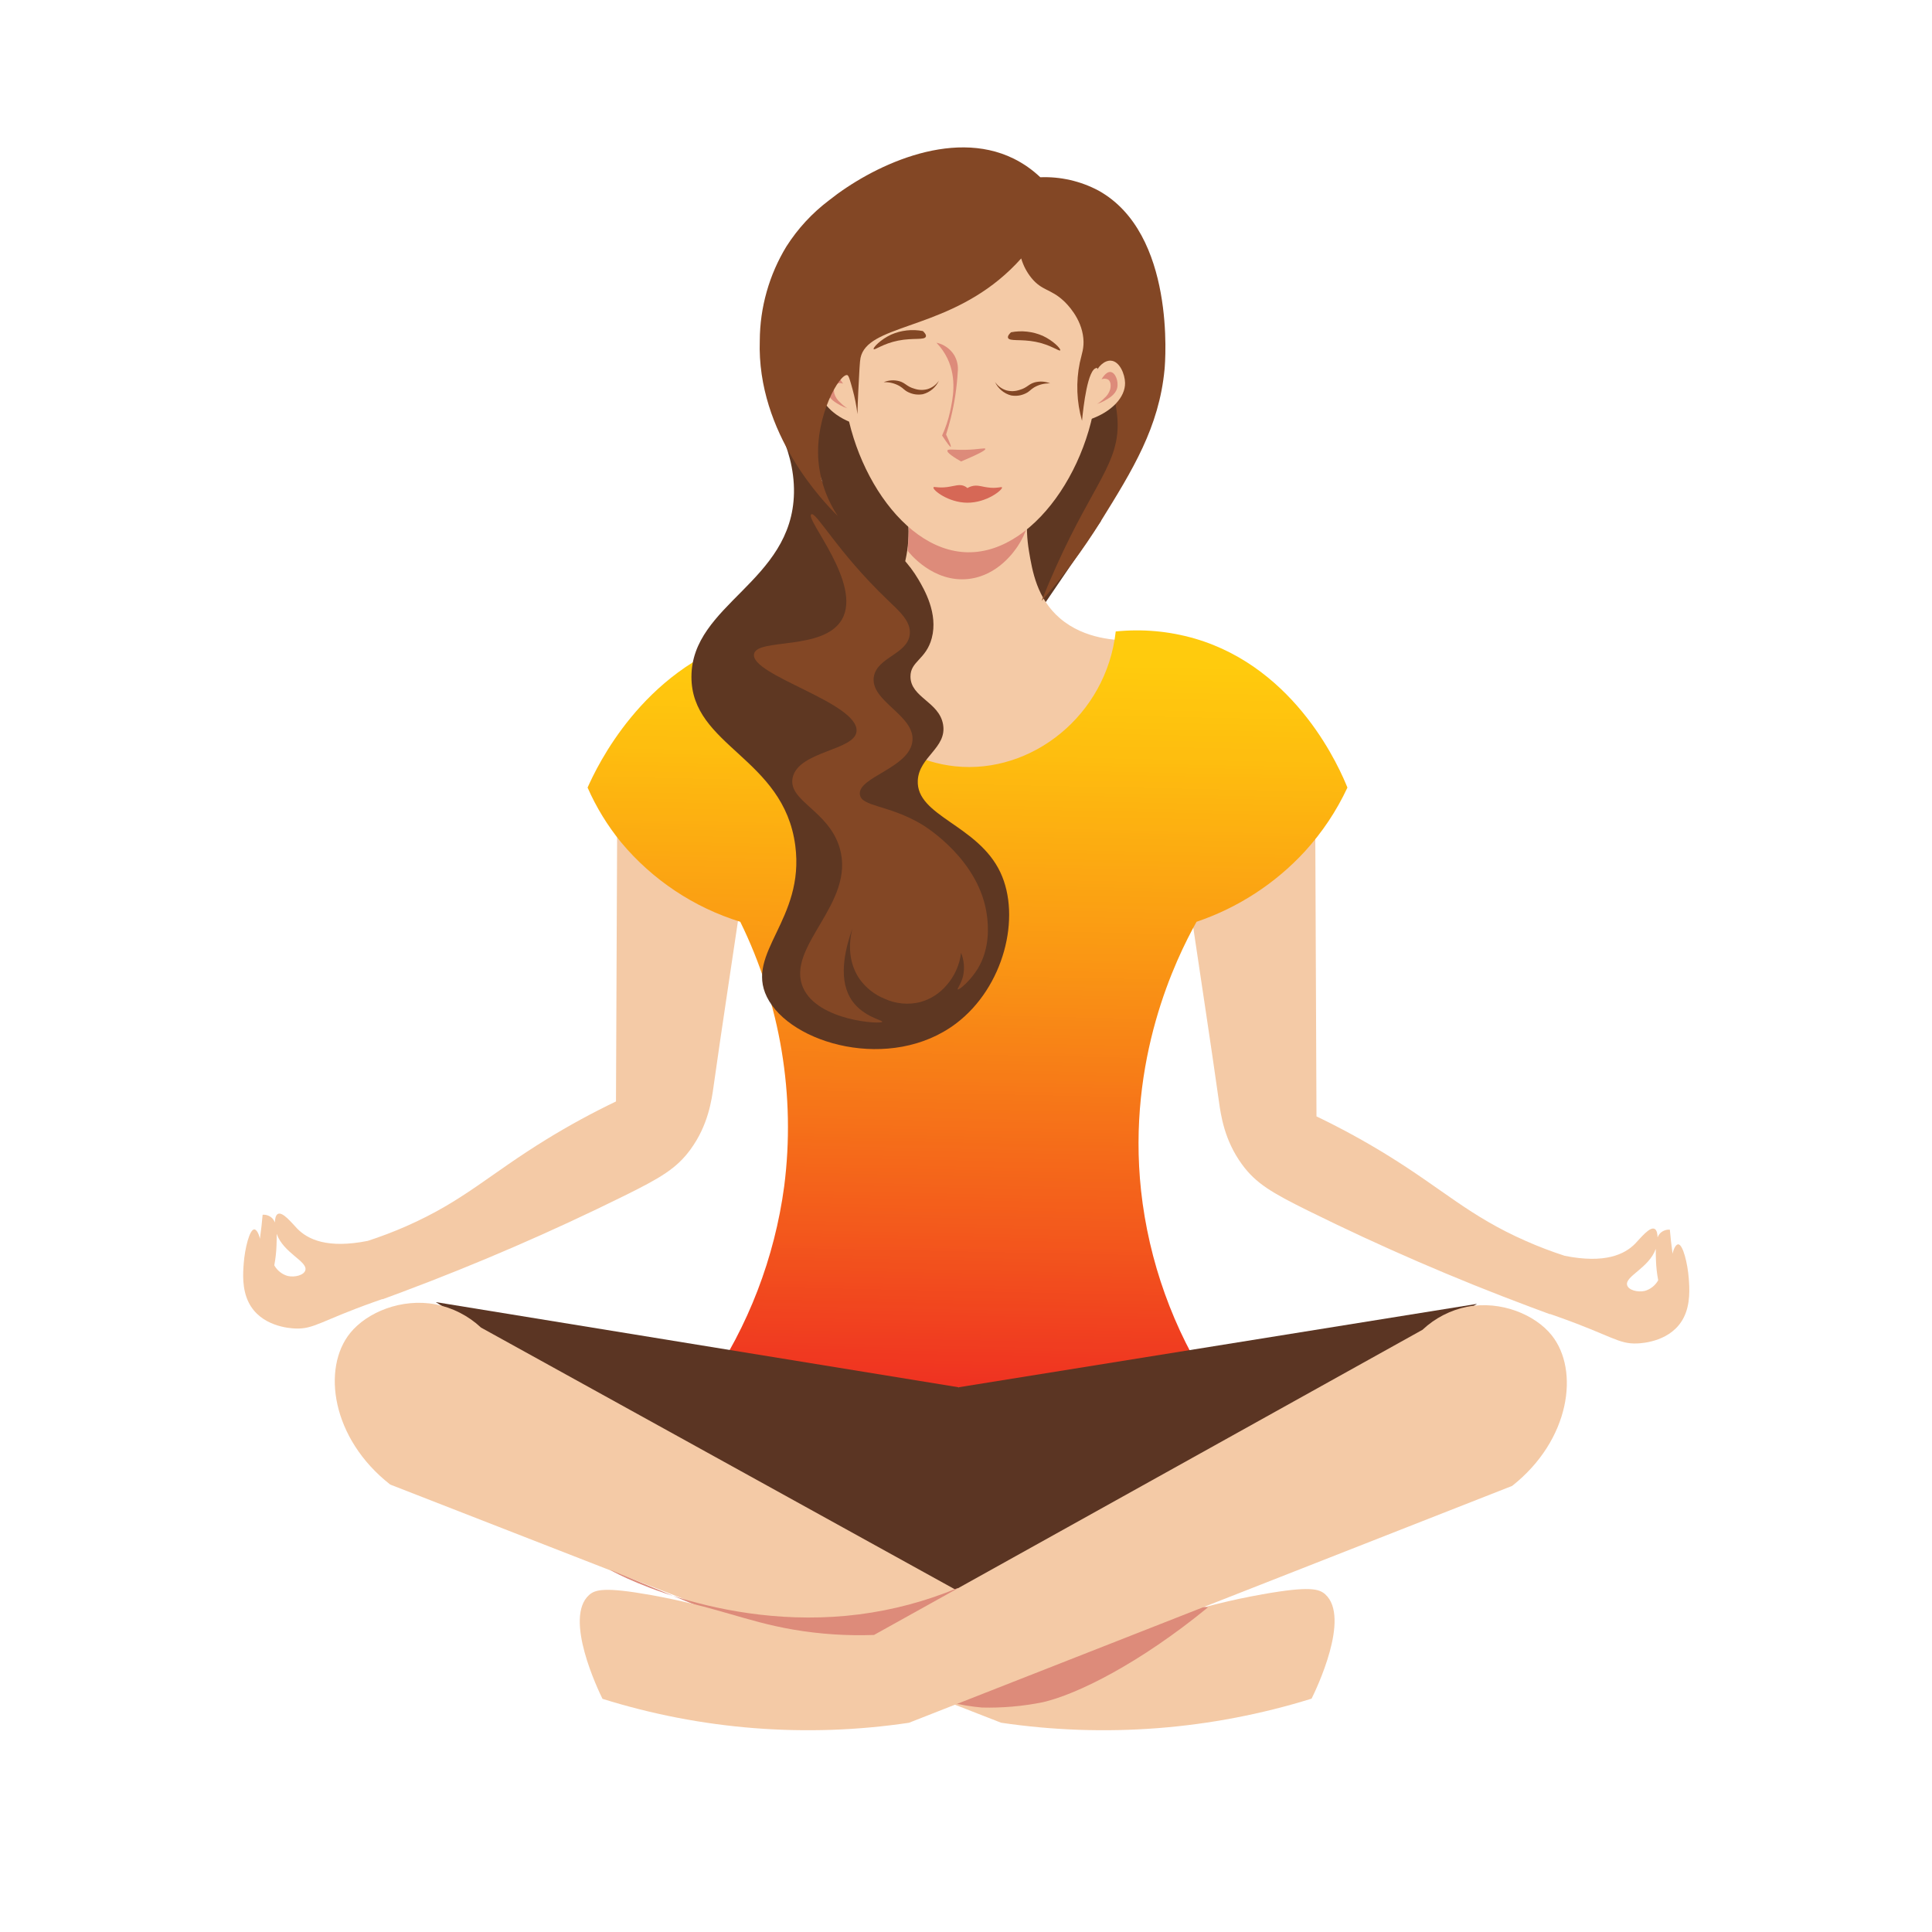 <svg xmlns="http://www.w3.org/2000/svg" xmlns:xlink="http://www.w3.org/1999/xlink" width="1024" zoomAndPan="magnify" viewBox="0 0 768 768" height="1024" preserveAspectRatio="xMidYMid meet"><defs><clipPath id="d8733eb33d"><path d="M 96.094 313 L 296 313 L 296 529 L 96.094 529 Z M 96.094 313 "></path></clipPath><clipPath id="f577e3f356"><path d="M 233 249 L 536 249 L 536 552 L 233 552 Z M 233 249 "></path></clipPath><clipPath id="b1e0f3fb2f"><path d="M 443.523 251.012 C 454.176 249.938 464.641 250.879 474.93 253.836 C 515.777 265.742 532.82 306.145 535.621 313.078 C 531.266 322.398 525.617 330.863 518.684 338.469 C 512.797 344.855 506.207 350.418 498.918 355.152 C 491.629 359.883 483.867 363.641 475.637 366.426 C 467.434 381.191 447.957 420.969 453.59 473.332 C 454.355 480.324 455.535 487.25 457.117 494.105 C 458.699 500.961 460.68 507.703 463.059 514.324 C 465.434 520.949 468.188 527.41 471.324 533.707 C 474.461 540.008 477.957 546.102 481.809 551.992 L 281.211 550.934 C 285.258 545.023 288.949 538.898 292.281 532.559 C 295.617 526.219 298.566 519.703 301.137 513.02 C 303.707 506.332 305.879 499.52 307.652 492.578 C 309.426 485.641 310.789 478.621 311.738 471.523 C 312.879 462.574 313.363 453.59 313.191 444.57 C 313.02 435.551 312.191 426.594 310.711 417.691 C 309.234 408.793 307.117 400.051 304.359 391.461 C 301.605 382.871 298.238 374.523 294.266 366.426 C 289.672 365.004 285.203 363.258 280.863 361.195 C 276.52 359.129 272.348 356.766 268.348 354.098 C 264.344 351.434 260.555 348.496 256.977 345.289 C 253.395 342.078 250.066 338.629 246.98 334.941 C 241.52 328.262 237.051 320.973 233.574 313.078 C 237.441 304.375 255.27 266.812 295.676 253.832 C 306.242 250.473 317.066 249.062 328.141 249.602 C 330.398 278.754 352.793 301.789 379.656 304.613 C 410.141 307.82 439.816 284.316 443.523 251.012 Z M 443.523 251.012 "></path></clipPath><linearGradient x1="184.166" gradientTransform="matrix(1.614,0,0,1.613,88.669,50.522)" y1="121.154" x2="180.225" gradientUnits="userSpaceOnUse" y2="312.686" id="4d3f480720"><stop style="stop-color:#ffcb0d;stop-opacity:1;" offset="0"></stop><stop style="stop-color:#ffcb0d;stop-opacity:1;" offset="0.02"></stop><stop style="stop-color:#ffcb0d;stop-opacity:1;" offset="0.031"></stop><stop style="stop-color:#ffcb0d;stop-opacity:1;" offset="0.047"></stop><stop style="stop-color:#ffcb0d;stop-opacity:1;" offset="0.055"></stop><stop style="stop-color:#ffca0d;stop-opacity:1;" offset="0.062"></stop><stop style="stop-color:#ffc90d;stop-opacity:1;" offset="0.07"></stop><stop style="stop-color:#ffc80d;stop-opacity:1;" offset="0.078"></stop><stop style="stop-color:#ffc70e;stop-opacity:1;" offset="0.086"></stop><stop style="stop-color:#ffc60e;stop-opacity:1;" offset="0.094"></stop><stop style="stop-color:#ffc50e;stop-opacity:1;" offset="0.102"></stop><stop style="stop-color:#ffc50e;stop-opacity:1;" offset="0.109"></stop><stop style="stop-color:#ffc40e;stop-opacity:1;" offset="0.117"></stop><stop style="stop-color:#fec30e;stop-opacity:1;" offset="0.125"></stop><stop style="stop-color:#fec20e;stop-opacity:1;" offset="0.133"></stop><stop style="stop-color:#fec10e;stop-opacity:1;" offset="0.141"></stop><stop style="stop-color:#fec00e;stop-opacity:1;" offset="0.148"></stop><stop style="stop-color:#febf0f;stop-opacity:1;" offset="0.156"></stop><stop style="stop-color:#febe0f;stop-opacity:1;" offset="0.164"></stop><stop style="stop-color:#febe0f;stop-opacity:1;" offset="0.172"></stop><stop style="stop-color:#febd0f;stop-opacity:1;" offset="0.18"></stop><stop style="stop-color:#febc0f;stop-opacity:1;" offset="0.184"></stop><stop style="stop-color:#febb0f;stop-opacity:1;" offset="0.188"></stop><stop style="stop-color:#febb0f;stop-opacity:1;" offset="0.191"></stop><stop style="stop-color:#feba0f;stop-opacity:1;" offset="0.195"></stop><stop style="stop-color:#feb90f;stop-opacity:1;" offset="0.199"></stop><stop style="stop-color:#feb90f;stop-opacity:1;" offset="0.203"></stop><stop style="stop-color:#feb810;stop-opacity:1;" offset="0.207"></stop><stop style="stop-color:#feb810;stop-opacity:1;" offset="0.211"></stop><stop style="stop-color:#fdb710;stop-opacity:1;" offset="0.215"></stop><stop style="stop-color:#fdb710;stop-opacity:1;" offset="0.219"></stop><stop style="stop-color:#fdb610;stop-opacity:1;" offset="0.223"></stop><stop style="stop-color:#fdb510;stop-opacity:1;" offset="0.227"></stop><stop style="stop-color:#fdb510;stop-opacity:1;" offset="0.23"></stop><stop style="stop-color:#fdb410;stop-opacity:1;" offset="0.234"></stop><stop style="stop-color:#fdb410;stop-opacity:1;" offset="0.238"></stop><stop style="stop-color:#fdb310;stop-opacity:1;" offset="0.242"></stop><stop style="stop-color:#fdb210;stop-opacity:1;" offset="0.246"></stop><stop style="stop-color:#fdb210;stop-opacity:1;" offset="0.25"></stop><stop style="stop-color:#fdb110;stop-opacity:1;" offset="0.254"></stop><stop style="stop-color:#fdb110;stop-opacity:1;" offset="0.258"></stop><stop style="stop-color:#fdb011;stop-opacity:1;" offset="0.262"></stop><stop style="stop-color:#fdb011;stop-opacity:1;" offset="0.266"></stop><stop style="stop-color:#fdaf11;stop-opacity:1;" offset="0.27"></stop><stop style="stop-color:#fdae11;stop-opacity:1;" offset="0.273"></stop><stop style="stop-color:#fcae11;stop-opacity:1;" offset="0.277"></stop><stop style="stop-color:#fcad11;stop-opacity:1;" offset="0.281"></stop><stop style="stop-color:#fcad11;stop-opacity:1;" offset="0.285"></stop><stop style="stop-color:#fcac11;stop-opacity:1;" offset="0.289"></stop><stop style="stop-color:#fcac11;stop-opacity:1;" offset="0.293"></stop><stop style="stop-color:#fcab11;stop-opacity:1;" offset="0.297"></stop><stop style="stop-color:#fcaa11;stop-opacity:1;" offset="0.301"></stop><stop style="stop-color:#fcaa11;stop-opacity:1;" offset="0.305"></stop><stop style="stop-color:#fca911;stop-opacity:1;" offset="0.309"></stop><stop style="stop-color:#fca912;stop-opacity:1;" offset="0.312"></stop><stop style="stop-color:#fca812;stop-opacity:1;" offset="0.316"></stop><stop style="stop-color:#fca712;stop-opacity:1;" offset="0.32"></stop><stop style="stop-color:#fca712;stop-opacity:1;" offset="0.324"></stop><stop style="stop-color:#fca612;stop-opacity:1;" offset="0.328"></stop><stop style="stop-color:#fca612;stop-opacity:1;" offset="0.332"></stop><stop style="stop-color:#fca512;stop-opacity:1;" offset="0.336"></stop><stop style="stop-color:#fba512;stop-opacity:1;" offset="0.34"></stop><stop style="stop-color:#fba412;stop-opacity:1;" offset="0.344"></stop><stop style="stop-color:#fba312;stop-opacity:1;" offset="0.348"></stop><stop style="stop-color:#fba312;stop-opacity:1;" offset="0.352"></stop><stop style="stop-color:#fba212;stop-opacity:1;" offset="0.355"></stop><stop style="stop-color:#fba212;stop-opacity:1;" offset="0.359"></stop><stop style="stop-color:#fba112;stop-opacity:1;" offset="0.363"></stop><stop style="stop-color:#fba113;stop-opacity:1;" offset="0.367"></stop><stop style="stop-color:#fba013;stop-opacity:1;" offset="0.371"></stop><stop style="stop-color:#fb9f13;stop-opacity:1;" offset="0.375"></stop><stop style="stop-color:#fb9f13;stop-opacity:1;" offset="0.379"></stop><stop style="stop-color:#fb9e13;stop-opacity:1;" offset="0.383"></stop><stop style="stop-color:#fb9e13;stop-opacity:1;" offset="0.387"></stop><stop style="stop-color:#fb9d13;stop-opacity:1;" offset="0.391"></stop><stop style="stop-color:#fb9c13;stop-opacity:1;" offset="0.395"></stop><stop style="stop-color:#fb9c13;stop-opacity:1;" offset="0.398"></stop><stop style="stop-color:#fa9b13;stop-opacity:1;" offset="0.402"></stop><stop style="stop-color:#fa9b13;stop-opacity:1;" offset="0.406"></stop><stop style="stop-color:#fa9a13;stop-opacity:1;" offset="0.41"></stop><stop style="stop-color:#fa9a13;stop-opacity:1;" offset="0.414"></stop><stop style="stop-color:#fa9913;stop-opacity:1;" offset="0.418"></stop><stop style="stop-color:#fa9814;stop-opacity:1;" offset="0.422"></stop><stop style="stop-color:#fa9814;stop-opacity:1;" offset="0.426"></stop><stop style="stop-color:#fa9714;stop-opacity:1;" offset="0.43"></stop><stop style="stop-color:#fa9714;stop-opacity:1;" offset="0.434"></stop><stop style="stop-color:#fa9614;stop-opacity:1;" offset="0.438"></stop><stop style="stop-color:#fa9514;stop-opacity:1;" offset="0.441"></stop><stop style="stop-color:#fa9514;stop-opacity:1;" offset="0.445"></stop><stop style="stop-color:#fa9414;stop-opacity:1;" offset="0.449"></stop><stop style="stop-color:#fa9314;stop-opacity:1;" offset="0.453"></stop><stop style="stop-color:#fa9314;stop-opacity:1;" offset="0.457"></stop><stop style="stop-color:#f99214;stop-opacity:1;" offset="0.461"></stop><stop style="stop-color:#f99114;stop-opacity:1;" offset="0.465"></stop><stop style="stop-color:#f99115;stop-opacity:1;" offset="0.469"></stop><stop style="stop-color:#f99015;stop-opacity:1;" offset="0.473"></stop><stop style="stop-color:#f98f15;stop-opacity:1;" offset="0.477"></stop><stop style="stop-color:#f98f15;stop-opacity:1;" offset="0.48"></stop><stop style="stop-color:#f98e15;stop-opacity:1;" offset="0.484"></stop><stop style="stop-color:#f98d15;stop-opacity:1;" offset="0.488"></stop><stop style="stop-color:#f98d15;stop-opacity:1;" offset="0.492"></stop><stop style="stop-color:#f98c15;stop-opacity:1;" offset="0.496"></stop><stop style="stop-color:#f98b15;stop-opacity:1;" offset="0.5"></stop><stop style="stop-color:#f98b15;stop-opacity:1;" offset="0.504"></stop><stop style="stop-color:#f98a16;stop-opacity:1;" offset="0.508"></stop><stop style="stop-color:#f88916;stop-opacity:1;" offset="0.512"></stop><stop style="stop-color:#f88816;stop-opacity:1;" offset="0.516"></stop><stop style="stop-color:#f88816;stop-opacity:1;" offset="0.52"></stop><stop style="stop-color:#f88716;stop-opacity:1;" offset="0.523"></stop><stop style="stop-color:#f88616;stop-opacity:1;" offset="0.527"></stop><stop style="stop-color:#f88616;stop-opacity:1;" offset="0.531"></stop><stop style="stop-color:#f88516;stop-opacity:1;" offset="0.535"></stop><stop style="stop-color:#f88416;stop-opacity:1;" offset="0.539"></stop><stop style="stop-color:#f88416;stop-opacity:1;" offset="0.543"></stop><stop style="stop-color:#f88316;stop-opacity:1;" offset="0.547"></stop><stop style="stop-color:#f88217;stop-opacity:1;" offset="0.551"></stop><stop style="stop-color:#f88217;stop-opacity:1;" offset="0.555"></stop><stop style="stop-color:#f88117;stop-opacity:1;" offset="0.559"></stop><stop style="stop-color:#f78017;stop-opacity:1;" offset="0.562"></stop><stop style="stop-color:#f78017;stop-opacity:1;" offset="0.566"></stop><stop style="stop-color:#f77f17;stop-opacity:1;" offset="0.57"></stop><stop style="stop-color:#f77e17;stop-opacity:1;" offset="0.574"></stop><stop style="stop-color:#f77e17;stop-opacity:1;" offset="0.578"></stop><stop style="stop-color:#f77d17;stop-opacity:1;" offset="0.582"></stop><stop style="stop-color:#f77c17;stop-opacity:1;" offset="0.586"></stop><stop style="stop-color:#f77c17;stop-opacity:1;" offset="0.59"></stop><stop style="stop-color:#f77b18;stop-opacity:1;" offset="0.594"></stop><stop style="stop-color:#f77a18;stop-opacity:1;" offset="0.598"></stop><stop style="stop-color:#f77918;stop-opacity:1;" offset="0.602"></stop><stop style="stop-color:#f77918;stop-opacity:1;" offset="0.605"></stop><stop style="stop-color:#f77818;stop-opacity:1;" offset="0.609"></stop><stop style="stop-color:#f67718;stop-opacity:1;" offset="0.613"></stop><stop style="stop-color:#f67718;stop-opacity:1;" offset="0.617"></stop><stop style="stop-color:#f67618;stop-opacity:1;" offset="0.621"></stop><stop style="stop-color:#f67518;stop-opacity:1;" offset="0.625"></stop><stop style="stop-color:#f67518;stop-opacity:1;" offset="0.629"></stop><stop style="stop-color:#f67418;stop-opacity:1;" offset="0.633"></stop><stop style="stop-color:#f67319;stop-opacity:1;" offset="0.637"></stop><stop style="stop-color:#f67319;stop-opacity:1;" offset="0.641"></stop><stop style="stop-color:#f67219;stop-opacity:1;" offset="0.645"></stop><stop style="stop-color:#f67119;stop-opacity:1;" offset="0.648"></stop><stop style="stop-color:#f67119;stop-opacity:1;" offset="0.652"></stop><stop style="stop-color:#f67019;stop-opacity:1;" offset="0.656"></stop><stop style="stop-color:#f66f19;stop-opacity:1;" offset="0.66"></stop><stop style="stop-color:#f56f19;stop-opacity:1;" offset="0.664"></stop><stop style="stop-color:#f56e19;stop-opacity:1;" offset="0.668"></stop><stop style="stop-color:#f56d19;stop-opacity:1;" offset="0.672"></stop><stop style="stop-color:#f56c19;stop-opacity:1;" offset="0.676"></stop><stop style="stop-color:#f56c1a;stop-opacity:1;" offset="0.68"></stop><stop style="stop-color:#f56b1a;stop-opacity:1;" offset="0.684"></stop><stop style="stop-color:#f56a1a;stop-opacity:1;" offset="0.688"></stop><stop style="stop-color:#f56a1a;stop-opacity:1;" offset="0.691"></stop><stop style="stop-color:#f5691a;stop-opacity:1;" offset="0.695"></stop><stop style="stop-color:#f5681a;stop-opacity:1;" offset="0.699"></stop><stop style="stop-color:#f5681a;stop-opacity:1;" offset="0.703"></stop><stop style="stop-color:#f5671a;stop-opacity:1;" offset="0.707"></stop><stop style="stop-color:#f5661a;stop-opacity:1;" offset="0.711"></stop><stop style="stop-color:#f4661a;stop-opacity:1;" offset="0.715"></stop><stop style="stop-color:#f4651a;stop-opacity:1;" offset="0.719"></stop><stop style="stop-color:#f4641b;stop-opacity:1;" offset="0.723"></stop><stop style="stop-color:#f4641b;stop-opacity:1;" offset="0.727"></stop><stop style="stop-color:#f4631b;stop-opacity:1;" offset="0.73"></stop><stop style="stop-color:#f4621b;stop-opacity:1;" offset="0.734"></stop><stop style="stop-color:#f4621b;stop-opacity:1;" offset="0.738"></stop><stop style="stop-color:#f4611b;stop-opacity:1;" offset="0.742"></stop><stop style="stop-color:#f4601b;stop-opacity:1;" offset="0.746"></stop><stop style="stop-color:#f45f1b;stop-opacity:1;" offset="0.75"></stop><stop style="stop-color:#f45f1b;stop-opacity:1;" offset="0.754"></stop><stop style="stop-color:#f45e1b;stop-opacity:1;" offset="0.758"></stop><stop style="stop-color:#f45d1b;stop-opacity:1;" offset="0.762"></stop><stop style="stop-color:#f35d1c;stop-opacity:1;" offset="0.766"></stop><stop style="stop-color:#f35c1c;stop-opacity:1;" offset="0.77"></stop><stop style="stop-color:#f35b1c;stop-opacity:1;" offset="0.773"></stop><stop style="stop-color:#f35b1c;stop-opacity:1;" offset="0.777"></stop><stop style="stop-color:#f35a1c;stop-opacity:1;" offset="0.781"></stop><stop style="stop-color:#f3591c;stop-opacity:1;" offset="0.785"></stop><stop style="stop-color:#f3591c;stop-opacity:1;" offset="0.789"></stop><stop style="stop-color:#f3581c;stop-opacity:1;" offset="0.793"></stop><stop style="stop-color:#f3571c;stop-opacity:1;" offset="0.797"></stop><stop style="stop-color:#f3561c;stop-opacity:1;" offset="0.801"></stop><stop style="stop-color:#f3561c;stop-opacity:1;" offset="0.805"></stop><stop style="stop-color:#f3551d;stop-opacity:1;" offset="0.809"></stop><stop style="stop-color:#f3541d;stop-opacity:1;" offset="0.812"></stop><stop style="stop-color:#f2531d;stop-opacity:1;" offset="0.816"></stop><stop style="stop-color:#f2531d;stop-opacity:1;" offset="0.82"></stop><stop style="stop-color:#f2521d;stop-opacity:1;" offset="0.824"></stop><stop style="stop-color:#f2511d;stop-opacity:1;" offset="0.828"></stop><stop style="stop-color:#f2501d;stop-opacity:1;" offset="0.832"></stop><stop style="stop-color:#f2501d;stop-opacity:1;" offset="0.836"></stop><stop style="stop-color:#f24f1d;stop-opacity:1;" offset="0.84"></stop><stop style="stop-color:#f24e1d;stop-opacity:1;" offset="0.844"></stop><stop style="stop-color:#f24d1e;stop-opacity:1;" offset="0.848"></stop><stop style="stop-color:#f24c1e;stop-opacity:1;" offset="0.852"></stop><stop style="stop-color:#f24c1e;stop-opacity:1;" offset="0.855"></stop><stop style="stop-color:#f24b1e;stop-opacity:1;" offset="0.859"></stop><stop style="stop-color:#f24a1e;stop-opacity:1;" offset="0.863"></stop><stop style="stop-color:#f1491e;stop-opacity:1;" offset="0.867"></stop><stop style="stop-color:#f1491e;stop-opacity:1;" offset="0.871"></stop><stop style="stop-color:#f1481e;stop-opacity:1;" offset="0.875"></stop><stop style="stop-color:#f1471e;stop-opacity:1;" offset="0.879"></stop><stop style="stop-color:#f1461e;stop-opacity:1;" offset="0.883"></stop><stop style="stop-color:#f1461f;stop-opacity:1;" offset="0.887"></stop><stop style="stop-color:#f1451f;stop-opacity:1;" offset="0.891"></stop><stop style="stop-color:#f1441f;stop-opacity:1;" offset="0.895"></stop><stop style="stop-color:#f1431f;stop-opacity:1;" offset="0.898"></stop><stop style="stop-color:#f1431f;stop-opacity:1;" offset="0.902"></stop><stop style="stop-color:#f1421f;stop-opacity:1;" offset="0.906"></stop><stop style="stop-color:#f1411f;stop-opacity:1;" offset="0.91"></stop><stop style="stop-color:#f1401f;stop-opacity:1;" offset="0.914"></stop><stop style="stop-color:#f0401f;stop-opacity:1;" offset="0.918"></stop><stop style="stop-color:#f03f1f;stop-opacity:1;" offset="0.922"></stop><stop style="stop-color:#f03e20;stop-opacity:1;" offset="0.926"></stop><stop style="stop-color:#f03d20;stop-opacity:1;" offset="0.93"></stop><stop style="stop-color:#f03d20;stop-opacity:1;" offset="0.934"></stop><stop style="stop-color:#f03c20;stop-opacity:1;" offset="0.938"></stop><stop style="stop-color:#f03b20;stop-opacity:1;" offset="0.941"></stop><stop style="stop-color:#f03a20;stop-opacity:1;" offset="0.945"></stop><stop style="stop-color:#f03920;stop-opacity:1;" offset="0.949"></stop><stop style="stop-color:#f03920;stop-opacity:1;" offset="0.953"></stop><stop style="stop-color:#f03820;stop-opacity:1;" offset="0.957"></stop><stop style="stop-color:#f03720;stop-opacity:1;" offset="0.961"></stop><stop style="stop-color:#f03621;stop-opacity:1;" offset="0.965"></stop><stop style="stop-color:#ef3621;stop-opacity:1;" offset="0.969"></stop><stop style="stop-color:#ef3521;stop-opacity:1;" offset="0.973"></stop><stop style="stop-color:#ef3421;stop-opacity:1;" offset="0.977"></stop><stop style="stop-color:#ef3321;stop-opacity:1;" offset="0.98"></stop><stop style="stop-color:#ef3321;stop-opacity:1;" offset="0.984"></stop><stop style="stop-color:#ef3221;stop-opacity:1;" offset="0.988"></stop><stop style="stop-color:#ef3121;stop-opacity:1;" offset="0.992"></stop><stop style="stop-color:#ef3021;stop-opacity:1;" offset="0.996"></stop><stop style="stop-color:#ef3021;stop-opacity:1;" offset="1"></stop></linearGradient></defs><g id="13cd7d69c5"><g clip-rule="nonzero" clip-path="url(#d8733eb33d)"><path style=" stroke:none;fill-rule:nonzero;fill:#f4caa6;fill-opacity:1;" d="M 245.395 313.543 L 244.863 437.848 C 235.434 442.371 226.258 447.367 217.344 452.836 C 194.207 467.043 184.379 477.352 161.59 487.395 C 156.555 489.613 151.418 491.57 146.18 493.27 C 130.156 496.465 122.34 492.684 118.164 488.41 C 116.125 486.32 112.285 481.387 110.363 482.613 C 109.52 483.152 109.305 484.711 109.273 485.965 C 109.023 485.301 108.648 484.711 108.152 484.203 C 107.648 483.73 107.066 483.379 106.414 483.148 C 105.762 482.918 105.09 482.828 104.398 482.879 C 104.309 483.914 104.168 485.477 103.957 487.375 C 103.738 489.336 103.52 491.004 103.32 492.438 C 102.91 490.422 101.969 488.711 101.086 488.695 C 99.203 488.668 97.328 496.332 96.887 502.184 C 96.602 505.98 96.125 512.328 98.875 517.789 C 103.609 527.184 114.898 528.012 117.43 528.105 C 124.859 528.379 127.363 525.141 148.793 517.523 C 150.012 517.094 151.117 516.707 152.082 516.375 L 152.105 516.469 C 153.824 515.836 156.574 514.816 159.949 513.559 C 189.957 502.324 219.32 489.605 248.039 475.402 C 262.664 468.184 268.969 464.473 274.504 456.891 C 281.523 447.27 282.891 437.32 283.68 431.676 C 286.742 409.781 290.895 382.914 295.676 350.566 Z M 121.406 504.832 C 120.953 506.906 117.152 507.875 114.336 507.211 C 113.207 506.883 112.184 506.352 111.266 505.621 C 110.348 504.887 109.605 504.008 109.035 502.98 C 109.535 500.355 109.828 497.711 109.918 495.043 C 109.977 493.398 110.02 491.879 109.988 490.492 C 112.684 498.078 122.168 501.328 121.406 504.832 Z M 121.406 504.832 "></path></g><path style=" stroke:none;fill-rule:nonzero;fill:#5e3722;fill-opacity:1;" d="M 321.082 176.957 L 353.547 258.066 L 402.945 258.066 L 437.527 207.285 L 451.008 160.738 L 433.293 122.652 L 336.691 122.652 L 321.082 149.527 Z M 321.082 176.957 "></path><path style=" stroke:none;fill-rule:nonzero;fill:#f4caa6;fill-opacity:1;" d="M 449.242 254.609 C 444.168 254.516 431.254 254.273 421.363 245.793 C 412.191 237.926 410.363 227.035 409.016 218.992 C 408.223 214.156 408.004 209.297 408.363 204.41 C 408.719 199.523 409.645 194.746 411.133 190.074 C 409.035 188.949 406.871 187.957 404.648 187.105 C 402.422 186.25 400.156 185.539 397.84 184.973 C 395.527 184.406 393.184 183.988 390.816 183.719 C 388.449 183.449 386.078 183.328 383.695 183.359 C 381.312 183.391 378.941 183.57 376.582 183.902 C 374.223 184.234 371.895 184.711 369.594 185.34 C 367.297 185.965 365.047 186.73 362.844 187.645 C 360.641 188.555 358.508 189.602 356.438 190.781 C 357.535 193.102 358.441 195.492 359.164 197.953 C 359.883 200.418 360.41 202.918 360.738 205.465 C 361.066 208.008 361.199 210.562 361.129 213.125 C 361.059 215.691 360.789 218.234 360.32 220.754 C 359.383 225.605 357.055 237.625 346.207 246.145 C 332.793 256.68 316.715 253.723 314.094 253.199 L 303.16 262.242 C 327.602 267.957 344.711 290.215 345.863 315.898 C 345.957 319.184 345.734 322.445 345.191 325.684 C 344.648 328.926 343.797 332.082 342.637 335.156 C 341.477 338.23 340.031 341.164 338.297 343.953 C 336.562 346.746 334.578 349.344 332.336 351.746 C 350.367 348.867 367.457 343.172 383.609 334.656 C 431.957 309.133 452.664 267.543 458.77 253.902 C 455.613 254.434 452.438 254.668 449.242 254.609 Z M 449.242 254.609 "></path><path style=" stroke:none;fill-rule:nonzero;fill:#f4caa6;fill-opacity:1;" d="M 472.516 356.508 C 477.297 388.855 481.449 415.719 484.512 437.613 C 485.301 443.258 486.668 453.207 493.688 462.828 C 499.219 470.414 505.527 474.121 520.148 481.344 C 548.871 495.547 578.234 508.266 608.242 519.496 C 611.613 520.758 614.367 521.773 616.082 522.406 L 616.109 522.316 C 617.07 522.645 618.18 523.031 619.398 523.465 C 640.828 531.082 643.332 534.316 650.762 534.043 C 653.293 533.949 664.582 533.121 669.316 523.73 C 672.066 518.27 671.59 511.922 671.305 508.125 C 670.863 502.273 668.988 494.609 667.105 494.637 C 666.223 494.648 665.281 496.359 664.871 498.379 C 664.672 496.945 664.453 495.273 664.234 493.312 C 664.023 491.418 663.879 489.852 663.793 488.816 C 663.102 488.766 662.43 488.855 661.777 489.086 C 661.125 489.316 660.543 489.668 660.039 490.141 C 659.539 490.652 659.168 491.238 658.914 491.906 C 658.887 490.648 658.672 489.094 657.828 488.555 C 655.906 487.324 652.066 492.262 650.023 494.348 C 645.852 498.621 638.031 502.402 622.012 499.207 C 616.773 497.512 611.637 495.555 606.602 493.332 C 583.812 483.289 573.98 472.98 550.848 458.773 C 541.934 453.305 532.758 448.309 523.324 443.785 L 522.797 319.48 Z M 658.203 496.434 C 658.168 497.816 658.215 499.336 658.27 500.984 C 658.363 503.652 658.656 506.297 659.156 508.918 C 658.586 509.945 657.844 510.828 656.922 511.559 C 656.004 512.293 654.98 512.824 653.852 513.148 C 651.039 513.812 647.238 512.848 646.785 510.77 C 646.023 507.27 655.508 504.02 658.203 496.434 Z M 658.203 496.434 "></path><g clip-rule="nonzero" clip-path="url(#f577e3f356)"><g clip-rule="nonzero" clip-path="url(#b1e0f3fb2f)"><path style=" stroke:none;fill-rule:nonzero;fill:url(#4d3f480720);" d="M 233.574 249.062 L 233.574 551.992 L 535.621 551.992 L 535.621 249.062 Z M 233.574 249.062 "></path></g></g><path style=" stroke:none;fill-rule:nonzero;fill:#5b3523;fill-opacity:1;" d="M 381.066 551.461 L 173.234 517.609 L 376.129 646.676 L 587.137 518.312 Z M 381.066 551.461 "></path><path style=" stroke:none;fill-rule:nonzero;fill:#f4caa6;fill-opacity:1;" d="M 397.965 684.812 L 155.117 590.133 C 131.75 571.859 127.852 543.875 139.238 529.848 C 145.895 521.652 159.617 515.945 173.16 518.5 C 176.539 519.164 179.758 520.281 182.824 521.848 C 185.891 523.414 188.684 525.371 191.199 527.723 L 412.039 649.707 C 422.934 650.102 433.762 649.395 444.512 647.578 C 464.062 644.246 475.109 638.504 501.887 633.75 C 520.555 630.434 524.379 631.59 526.785 633.75 C 537.055 642.961 523.055 671.844 521.375 675.238 C 511.43 678.328 501.344 680.852 491.117 682.812 C 480.895 684.773 470.59 686.156 460.207 686.961 C 449.824 687.766 439.434 687.988 429.027 687.629 C 418.621 687.27 408.266 686.332 397.965 684.812 Z M 397.965 684.812 "></path><path style=" stroke:none;fill-rule:nonzero;fill:#dd8b7a;fill-opacity:1;" d="M 361.398 208.43 L 360.867 219.012 C 361.273 219.551 370.902 231.875 385.215 230.117 C 396.742 228.703 403.188 219.152 404.535 217.16 C 406.293 214.543 407.617 211.723 408.504 208.695 Z M 361.398 208.43 "></path><path style=" stroke:none;fill-rule:nonzero;fill:#f4caa6;fill-opacity:1;" d="M 436.211 144.938 C 437.629 179.75 412.879 219.957 384.684 219.539 C 356.785 219.125 333.652 179.039 335.242 144.938 C 336.645 114.805 357.875 77.945 385.727 77.938 C 413.535 77.93 434.977 114.668 436.211 144.938 Z M 436.211 144.938 "></path><path style=" stroke:none;fill-rule:nonzero;fill:#5e3722;fill-opacity:1;" d="M 306.613 161.09 C 303.957 162.617 316 176.328 315.613 196 C 314.918 231.379 274.938 240.125 274.859 268.996 C 274.781 296.707 311.57 301.086 316.141 336.176 C 319.977 365.617 296.18 378.711 304.852 396.301 C 314.125 415.113 354.242 426.312 380.012 406.879 C 399.113 392.473 406.02 364.477 397.652 346.754 C 388.711 327.812 364.141 324.469 364.836 310.258 C 365.301 300.785 376.449 297.359 374.895 288.039 C 373.379 278.973 362.004 277.305 361.926 268.996 C 361.867 262.824 368.141 262.203 370.395 253.656 C 372.977 243.867 367.457 234.414 365.102 230.383 C 363.227 227.199 361.012 224.266 358.465 221.59 C 355.918 218.91 353.102 216.551 350.016 214.516 C 323.664 197.156 309.895 159.203 306.613 161.09 Z M 306.613 161.09 "></path><path style=" stroke:none;fill-rule:nonzero;fill:#834725;fill-opacity:1;" d="M 322.492 204.465 C 319.883 206.258 342.824 232.09 334.668 246.25 C 327.457 258.773 300.836 253.566 299.734 260.004 C 298.285 268.465 341.363 279.352 340.488 290.684 C 339.895 298.379 317.262 298.535 315.082 309.199 C 313.195 318.438 329.402 322.184 333.785 337.059 C 340.309 359.199 311.887 376.332 319.316 392.773 C 325.234 405.859 350.312 407.266 350.723 406.176 C 350.953 405.559 343.387 404.23 338.902 398.062 C 333.082 390.059 335.578 378.215 338.902 368.969 C 338.469 370.461 335.664 380.668 341.812 389.336 C 343.055 391.043 344.512 392.551 346.172 393.852 C 347.836 395.156 349.648 396.207 351.605 397.004 C 353.84 398.035 356.184 398.66 358.637 398.887 C 361.09 399.113 363.508 398.93 365.895 398.328 C 367.902 397.758 369.789 396.91 371.547 395.785 C 373.305 394.66 374.859 393.305 376.215 391.715 C 377.824 389.902 379.121 387.891 380.113 385.68 C 381.109 383.469 381.75 381.164 382.039 378.758 C 382.633 380.227 383 381.746 383.137 383.324 C 383.27 384.902 383.168 386.465 382.832 388.016 C 382.07 391.121 380.395 393.051 380.715 393.305 C 381.199 393.684 385.762 389.859 388.656 385.105 C 393.766 376.703 392.758 367.441 392.359 364.211 C 389.637 342.004 367.992 328.648 366.426 327.711 C 353.242 319.836 342.453 320.777 341.812 315.812 C 340.918 308.855 361.828 305.242 362.719 294.387 C 363.559 284.18 345.77 278.73 347.371 268.996 C 348.656 261.176 360.914 260.062 361.66 252.07 C 362.141 246.922 357.508 242.965 352.664 238.316 C 332.688 219.164 324.379 203.168 322.492 204.465 Z M 322.492 204.465 "></path><path style=" stroke:none;fill-rule:nonzero;fill:#f4caa6;fill-opacity:1;" d="M 337.934 150.754 L 339.523 168.387 C 331.133 165.457 325.645 159.691 325.762 153.926 C 325.828 150.535 327.871 145.332 331.406 145.113 C 333.871 144.957 336.535 147.258 337.934 150.754 Z M 337.934 150.754 "></path><path style=" stroke:none;fill-rule:nonzero;fill:#dd8b7a;fill-opacity:1;" d="M 335.109 152.516 C 334.684 152.34 334.238 152.262 333.773 152.285 C 333.309 152.309 332.875 152.43 332.465 152.648 C 331.02 153.648 331.59 156.133 331.672 156.484 C 332.109 157.91 332.902 159.102 334.051 160.055 C 334.891 160.914 335.816 161.66 336.832 162.301 C 335.863 162 334.938 161.602 334.051 161.113 C 332.242 160.109 329.543 158.613 328.891 155.957 C 328.262 153.371 329.59 149.809 331.539 149.609 C 333.387 149.414 335.012 152.332 335.109 152.516 Z M 335.109 152.516 "></path><path style=" stroke:none;fill-rule:nonzero;fill:#834725;fill-opacity:1;" d="M 405.945 102.727 C 403.223 105.777 400.281 108.598 397.125 111.191 C 372.754 131.191 344.848 129.34 342.078 142.223 C 341.781 143.605 341.586 147.496 341.195 155.27 C 341 159.18 340.898 162.41 340.844 164.617 C 340.445 161.277 339.797 157.984 338.902 154.742 C 337.887 151.066 337.379 149.227 336.785 149.102 C 333.836 148.469 324.012 165.145 325.316 182.953 C 325.645 186.926 326.465 190.793 327.777 194.555 C 329.094 198.32 330.859 201.855 333.078 205.168 C 328.004 200.184 300.742 172.539 302.027 135.348 C 302.062 128.75 302.977 122.281 304.773 115.938 C 306.57 109.59 309.184 103.602 312.613 97.965 C 317.164 90.844 322.809 84.73 329.551 79.629 C 346.035 66.473 377.914 50.719 402.945 63.055 C 406.848 64.992 410.375 67.461 413.531 70.461 C 417.551 70.305 421.52 70.676 425.438 71.574 C 429.359 72.469 433.094 73.863 436.645 75.75 C 467.383 92.758 463.215 143.816 462.93 146.809 C 460.75 169.859 450.297 186.703 437.527 207.285 C 430.59 218.461 422.766 228.984 414.062 238.848 C 415.227 235.914 417.215 231.031 419.883 225.094 C 434.77 191.969 445.164 183.895 444.23 166.906 C 443.652 156.395 438.945 146.074 435.938 146.277 C 432.391 146.52 430.684 161.457 430.117 167.262 C 429.039 163.504 428.426 159.672 428.277 155.766 C 428.129 151.859 428.445 147.992 429.234 144.164 C 430.02 140.625 431.016 138.367 430.645 134.465 C 429.875 126.375 423.996 120.703 422.883 119.656 C 417.68 114.77 414.242 115.684 410.004 110.484 C 408.137 108.168 406.785 105.582 405.945 102.727 Z M 405.945 102.727 "></path><path style=" stroke:none;fill-rule:nonzero;fill:#f4caa6;fill-opacity:1;" d="M 435.055 149.012 L 433.469 166.645 C 441.855 163.715 447.344 157.949 447.23 152.184 C 447.16 148.793 445.117 143.59 441.582 143.371 C 439.117 143.215 436.457 145.516 435.055 149.012 Z M 435.055 149.012 "></path><path style=" stroke:none;fill-rule:nonzero;fill:#dd8b7a;fill-opacity:1;" d="M 437.879 150.773 C 438.309 150.598 438.754 150.52 439.215 150.543 C 439.68 150.566 440.117 150.688 440.523 150.906 C 441.969 151.906 441.398 154.391 441.32 154.742 C 440.879 156.168 440.086 157.359 438.938 158.312 C 438.098 159.172 437.172 159.918 436.16 160.559 C 437.125 160.258 438.051 159.859 438.938 159.371 C 440.75 158.367 443.449 156.871 444.098 154.215 C 444.73 151.629 443.398 148.066 441.453 147.867 C 439.602 147.672 437.98 150.59 437.879 150.773 Z M 437.879 150.773 "></path><path style=" stroke:none;fill-rule:nonzero;fill:#834725;fill-opacity:1;" d="M 395.52 151.805 C 396.652 153.469 398.184 154.602 400.109 155.195 C 401.859 155.637 403.586 155.57 405.297 154.992 C 408.336 154.141 408.793 152.715 411.281 152.004 C 413.387 151.461 415.449 151.594 417.469 152.402 C 415.188 152.324 413.059 152.855 411.082 153.996 C 409.547 154.926 409.324 155.621 407.691 156.391 C 405.848 157.281 403.918 157.547 401.906 157.188 C 400.492 156.812 399.227 156.152 398.105 155.211 C 396.988 154.27 396.125 153.133 395.52 151.805 Z M 395.52 151.805 "></path><path style=" stroke:none;fill-rule:nonzero;fill:#834725;fill-opacity:1;" d="M 400.707 134.277 C 401.191 135.797 405.73 134.699 411.684 135.875 C 417.773 137.078 421.109 139.82 421.461 139.266 C 421.816 138.695 418.641 135.391 414.477 133.48 C 412.5 132.621 410.438 132.07 408.297 131.836 C 406.152 131.598 404.023 131.68 401.902 132.086 C 401.32 132.629 400.473 133.547 400.707 134.277 Z M 400.707 134.277 "></path><path style=" stroke:none;fill-rule:nonzero;fill:#834725;fill-opacity:1;" d="M 373.238 151.316 C 372.105 152.984 370.574 154.113 368.648 154.707 C 366.898 155.152 365.172 155.086 363.461 154.508 C 360.422 153.656 359.965 152.23 357.473 151.516 C 355.367 150.973 353.305 151.105 351.289 151.918 C 353.57 151.84 355.699 152.371 357.672 153.512 C 359.211 154.441 359.434 155.133 361.066 155.906 C 362.91 156.793 364.836 157.059 366.852 156.703 C 368.266 156.328 369.531 155.668 370.648 154.727 C 371.766 153.785 372.629 152.648 373.238 151.316 Z M 373.238 151.316 "></path><path style=" stroke:none;fill-rule:nonzero;fill:#834725;fill-opacity:1;" d="M 368.051 133.793 C 367.562 135.309 363.027 134.211 357.074 135.387 C 350.984 136.59 347.648 139.336 347.297 138.777 C 346.938 138.211 350.113 134.906 354.281 132.996 C 356.258 132.137 358.32 131.586 360.461 131.348 C 362.605 131.109 364.734 131.195 366.852 131.598 C 367.434 132.141 368.285 133.059 368.051 133.793 Z M 368.051 133.793 "></path><path style=" stroke:none;fill-rule:nonzero;fill:#dd8b7a;fill-opacity:1;" d="M 376.613 179.074 C 376.875 178.363 379.113 178.902 383.758 178.809 C 388.977 178.703 391.539 177.914 391.699 178.414 C 391.832 178.828 390.254 179.992 382.039 183.438 C 377.234 180.684 376.43 179.574 376.613 179.074 Z M 376.613 179.074 "></path><path style=" stroke:none;fill-rule:nonzero;fill:#d66856;fill-opacity:1;" d="M 371.059 193.754 C 371.23 193.25 372.809 194.098 376.484 193.621 C 379.531 193.223 381.562 192.238 383.629 193.355 C 383.965 193.539 384.273 193.758 384.555 194.016 C 385.016 193.742 385.5 193.523 386.008 193.355 C 388.641 192.5 390.391 193.645 393.816 193.887 C 396.883 194.098 398.172 193.371 398.316 193.754 C 398.648 194.637 392.273 199.918 384.422 199.836 C 376.906 199.754 370.695 194.785 371.059 193.754 Z M 371.059 193.754 "></path><path style=" stroke:none;fill-rule:nonzero;fill:#dd8b7a;fill-opacity:1;" d="M 372.246 136.227 C 374.062 138.105 375.531 140.223 376.656 142.574 C 380.48 150.609 378.715 158.785 377.672 163.602 C 376.957 166.891 375.898 170.062 374.496 173.125 C 376.555 176.25 377.703 177.75 377.938 177.621 C 378.16 177.492 377.543 175.863 376.086 172.727 C 376.746 170.68 377.371 168.52 377.938 166.246 C 379.441 160.207 380.367 154.078 380.715 147.867 C 380.852 146.703 380.801 145.547 380.559 144.398 C 380.316 143.254 379.898 142.176 379.305 141.164 C 378.512 139.898 377.504 138.836 376.277 137.98 C 375.055 137.121 373.711 136.539 372.246 136.227 Z M 372.246 136.227 "></path><path style=" stroke:none;fill-rule:nonzero;fill:#dd8b7a;fill-opacity:1;" d="M 377.539 676.648 C 381.723 677.672 385.957 678.379 390.242 678.766 C 398.438 678.98 406.555 678.273 414.59 676.648 C 428.168 673.523 452.922 661.281 480.223 638.918 L 380.508 631.344 C 367.98 636.531 354.996 639.996 341.547 641.738 C 285.512 648.891 240.285 623.078 242.746 624.105 C 312.23 653.105 364.125 673.266 377.539 676.648 Z M 377.539 676.648 "></path><path style=" stroke:none;fill-rule:nonzero;fill:#f4caa6;fill-opacity:1;" d="M 361.332 684.828 L 601.09 590.676 C 624.156 572.504 628.004 544.676 616.766 530.727 C 610.195 522.574 596.648 516.902 583.277 519.441 C 579.938 520.105 576.754 521.215 573.727 522.773 C 570.699 524.332 567.945 526.277 565.465 528.609 L 347.441 649.918 C 336.68 650.312 325.992 649.605 315.379 647.801 C 296.078 644.484 285.172 638.777 258.734 634.051 C 240.305 630.754 236.527 631.902 234.152 634.051 C 224.012 643.211 237.836 671.93 239.496 675.309 C 249.309 678.379 259.262 680.891 269.355 682.84 C 279.453 684.789 289.625 686.164 299.875 686.965 C 310.125 687.766 320.387 687.988 330.664 687.633 C 340.941 687.273 351.164 686.34 361.332 684.828 Z M 361.332 684.828 "></path></g></svg>